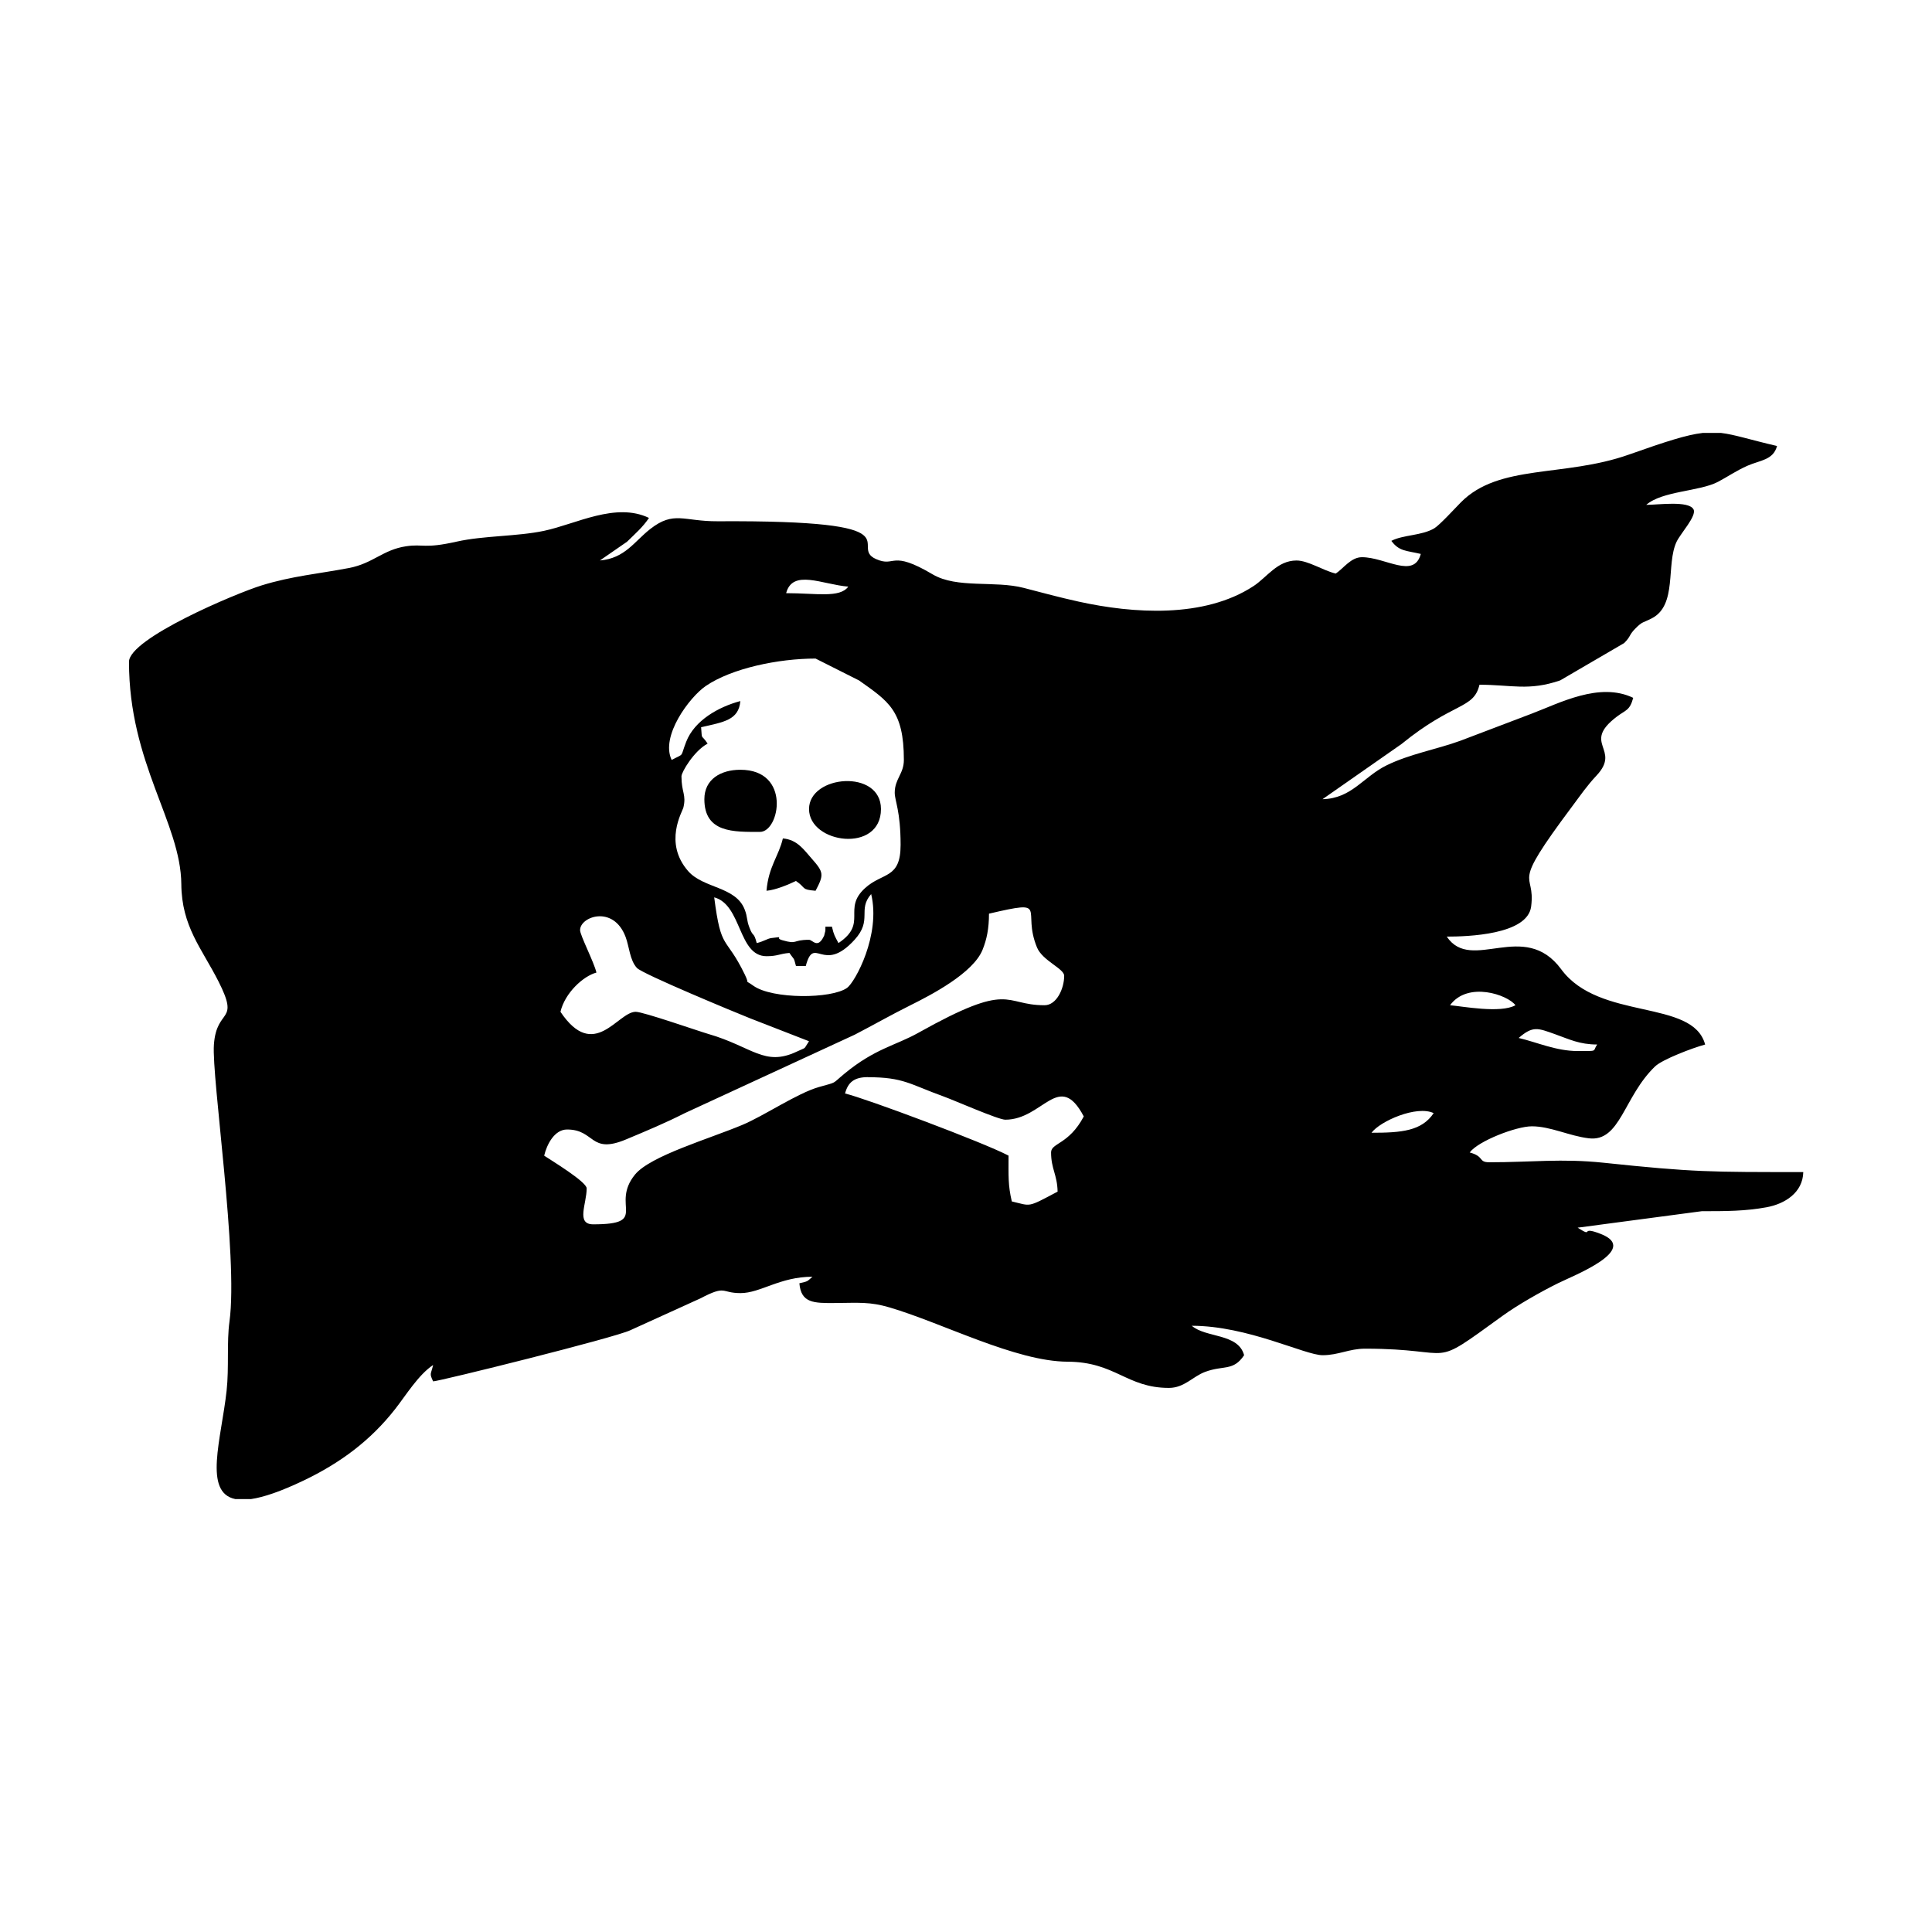 <svg width="1500" height="1500" viewBox="0 0 1500 1500" xmlns="http://www.w3.org/2000/svg">
  <!-- Original SVG transformed and centered -->
  <svg x="100.0" y="336.128" width="1300" height="827.744" viewBox="0 0 456.24 290.5">
       <defs>     <style>       .cls-1 {         fill-rule: evenodd;         stroke-width: 0px;       }     </style>   </defs>   <path class="cls-1" d="M179.11,43.66c1.77-6.64,9.84-2.37,16.93-1.78-2.31,3.16-8.69,1.78-16.93,1.78M147.92,89.11c-3.13-6.51,4.91-17.15,9.27-20.14,7.07-4.84,19.79-7.49,29.94-7.49l11.86,5.97c7.94,5.66,12.2,8.12,12.2,21.66,0,3.78-2.47,5.11-2.49,8.89-.01,2.25,1.6,4.95,1.6,14.27s-4.88,7.4-9.66,11.73c-6.34,5.75.87,9.55-7.27,15-.97-1.84-1.24-2.11-1.78-4.46h-1.78c-.02.87.07,1.01-.16,1.69-.06.16-.1.56-.18.74-1.74,3.8-3.13,1.14-4.12,1.14-4.69,0-2.97,1.35-7.28.11-2.33-.67,1.09-1.11-3.02-.58-1.02.13-2.1.93-3.95,1.36-.88-3.31-.89-1.32-2-4.24-.85-2.25-.44-2.75-1.3-4.94-2.46-6.28-11.23-5.67-15.4-10.44-6.75-7.75-1.55-16.18-1.28-17.33.83-3.54-.53-4.05-.53-8.49,0-1.15,3.45-6.96,7.13-8.91-1.91-2.85-1.46-.62-1.78-4.46,6.11-1.42,10.26-1.9,10.69-7.13-5.9,1.58-12.47,5.23-14.75,11.09-1.73,4.44-.32,3.02-3.96,4.95ZM159.51,126.54c7.59,2.03,6.47,16.04,14.26,16.04,3.07,0,3.45-.66,6.24-.89,1.42,2.12,1.08.93,1.78,3.56h2.67c2.31-8.64,4.59,2.45,13.32-7.17,4.94-5.44.71-8.08,4.5-12.43,2.67,11.14-4.39,23.97-6.54,25.54-4.21,3.06-20.4,3.13-25.56-.56-2.78-1.99-.77.15-2.32-3.03-5.31-10.95-6.43-6.11-8.35-21.06ZM122.97,135.45c0-3.68,9.08-6.9,12.39,1.86,1.02,2.68,1.13,6.36,3.1,8.48,1.55,1.66,27.01,12.2,30.84,13.72l16.04,6.24c-1.64,2.45-.45,1.47-3.38,2.85-8.77,4.12-12.09-1.37-24.04-4.83-2.85-.83-17.74-6.04-19.8-6.04-4.93,0-11.33,13.68-20.5,0,1.2-5.13,6.2-9.73,9.8-10.69-.67-2.88-4.46-10.16-4.46-11.58ZM249.51,155.94c-11.41,0-8.82-6.8-34.37,7.51-6.23,3.49-11.8,4.27-20.09,11.1-3.67,3.02-1.82,2.2-7.01,3.68-5.96,1.71-14.88,7.81-20.87,10.32-9.05,3.8-25.07,8.43-29.24,13.53-6.84,8.39,4.1,13.56-11.39,13.56-4.75,0-1.78-5.58-1.78-9.8,0-1.79-9.74-7.68-11.58-8.91.69-2.96,2.76-7.13,6.24-7.13,7.67,0,6.17,6.84,16.05,2.71,5.56-2.32,10.85-4.54,16.03-7.17l46.33-21.39c5.2-2.7,9.99-5.44,15.16-8.01,5.67-2.82,17.07-8.74,19.64-15.11,1.15-2.86,1.75-5.77,1.75-9.84,16.83-3.92,8.79-1.24,13.08,9.2,1.5,3.64,7.41,5.75,7.41,7.73,0,3.46-2.05,8.02-5.35,8.02ZM377.83,155.94c-4.05,2.28-14.55.27-17.82,0,4.85-6.62,15.74-2.84,17.82,0ZM400.1,166.64c-1.35,1.94.49,1.78-5.35,1.78s-11.08-2.41-16.04-3.56c3.89-3.38,5.23-2.69,9.91-1.03,3.83,1.36,6.64,2.81,11.47,2.81ZM201.39,175.55c9.72,0,11.44,1.94,20.6,5.24,2.87,1.03,14.92,6.34,16.83,6.34,10.31,0,14.66-13.61,21.39-.89-4.06,7.68-8.91,7.19-8.91,9.8,0,4.51,1.68,6.04,1.78,10.69-8.44,4.47-7.1,3.92-12.48,2.67-1.05-4.51-.89-6.89-.89-12.48-6.77-3.58-39.07-15.65-44.55-16.93.8-3.02,2.45-4.46,6.24-4.46ZM338.62,190.69c2.3-3.15,12.31-7.56,16.93-5.35-3.26,4.87-8.76,5.35-16.93,5.35ZM428.75,0h5.11c3.75.45,7.76,1.82,15.25,3.56-1.03,3.86-4.62,3.87-8.01,5.36-3.06,1.34-5.46,3.03-8.07,4.4-5.04,2.65-15.17,2.46-19.56,6.28,3.21,0,11.62-1.22,12.89,1.24.91,1.77-3.54,6.53-4.62,8.81-2.94,6.21.27,17.26-6.76,20.87-2.47,1.27-2.52.81-4.41,2.71-1.92,1.94-1.18,2.08-3.1,4.02l-17.45,10.18c-8.59,2.94-13.26,1.18-21.99,1.18-1.57,6.74-7.05,4.59-21.26,16.17l-21.51,15.02c7.99-.18,11.12-6.13,17.49-9.24,6.35-3.1,13.56-4.32,20.06-6.68l19.37-7.36c7.67-2.9,18.55-8.75,27.74-4.34-.95,3.55-2.04,3.26-4.59,5.22-9.56,7.34,1.43,8.68-5.41,15.96-2.63,2.8-4.35,5.35-6.69,8.48-17.34,23.18-9.82,16.99-11.12,27.2-.98,7.71-17.37,8.2-22.99,8.2,6.72,10.04,21.07-4.84,31.19,8.91,10.39,14.12,35.86,7.98,39.21,20.5-3.4.91-11.66,4.05-13.64,5.96-8.6,8.26-9.43,20.62-18.05,19.59-5.36-.64-10.44-3.27-15.53-3.27-4.28,0-14.66,4.03-16.93,7.13,4.09,1.09,2.25,2.67,5.35,2.67,11.52,0,19.68-1.07,31.06.12,24.77,2.61,29.08,2.55,54.48,2.55-.13,5.65-5.06,8.68-10.01,9.59-5.78,1.06-10.98,1.07-17.64,1.07l-33.83,4.49c4.68,2.97.24-.67,6.31,1.71,10.86,4.26-7.45,11.34-11.66,13.43-4.78,2.37-11.01,5.91-15.15,8.91-20.61,14.93-11.58,8.92-37.42,8.92-4.33,0-7.26,1.78-11.58,1.78-4.81,0-20.38-8.02-35.64-8.02,3.85,3.35,12.65,2,14.26,8.02-2.96,4.42-5.53,2.66-10.61,4.54-3.39,1.25-5.67,4.37-9.88,4.37-11.54,0-14.59-7.09-27.61-7.14-14.15-.06-33.97-10.5-48.49-14.78-5.39-1.59-8.36-1.26-14.83-1.21-5.84.05-9.31.04-9.76-5.38,2.46-.57,2.01-.43,3.56-1.78-8.88,0-14.15,4.46-19.6,4.46s-3.74-2.32-11,1.47l-18.99,8.63c-4.17,2.04-52.06,13.92-53.77,13.95-1.06-2.3-.63-1.74,0-4.46-4.01,2.68-7.35,8.17-10.31,11.96-6.75,8.64-15.03,14.77-25.02,19.54-6.16,2.94-10.8,4.52-14.26,5.03h-4.32c-8.77-1.8-3.8-16.36-2.36-29.54.69-6.29,0-13.2.78-18.83,2.43-17.76-4.9-66.5-4.24-75.47.75-10.26,7.15-5.57,1.22-17.26-4.57-9-10.01-14.94-10.1-26.44-.13-16.7-14.26-32.9-14.26-60.59,0-6.36,29.08-18.65,36.19-20.84,8.23-2.54,15.52-3.15,23.78-4.73,6.54-1.25,9.2-4.96,15.49-5.91,4.85-.73,4.83.75,13.86-1.28,7.3-1.64,16.44-1.38,23.8-2.94,8.73-1.85,19.5-7.87,28.57-3.51-1.68,2.5-3.7,4.25-5.99,6.49l-7.38,5.1c6.81-.57,9.34-5.15,13.71-8.57,6.47-5.05,9.06-2.06,18.36-2.11,56.15-.32,35.18,6.75,43.16,10.3,5.35,2.38,3.85-2.69,15.44,4.17,6.64,3.92,16.91,1.63,24.83,3.69,5.32,1.38,9.58,2.55,14.98,3.74,14.78,3.25,34.11,4.6,47.6-4.23,3.66-2.39,6.49-6.98,11.73-6.98,3.17,0,7.33,2.78,10.69,3.56,2.13-1.43,4.14-4.46,7.13-4.46,6.43,0,14.19,6.02,16.04-.89-3.97-.93-5.9-.68-8.02-3.56,3.18-1.68,8.3-1.39,11.71-3.43,1.43-.86,5.67-5.47,7.21-7.04,10.39-10.58,28.12-6.79,45.78-13.03,10.29-3.64,15.8-5.4,20.08-5.9Z"/>   <path class="cls-1" d="M156.83,99.8c0,9.22,8.02,8.91,15.15,8.91,5.39,0,8.54-16.93-5.35-16.93-5.33,0-9.8,2.59-9.8,8.02"/>   <path class="cls-1" d="M185.35,102.48c0,9.45,19.6,12.15,19.6,0,0-10.99-19.6-9.29-19.6,0"/>   <path class="cls-1" d="M173.76,124.75c2.52-.21,6.09-1.74,8.02-2.67,2.92,1.95,1.24,2.33,5.35,2.67,2.32-4.39,2.24-5.04-1.04-8.75-2.14-2.41-3.93-5.18-7.87-5.51-1.13,4.85-3.9,7.63-4.46,14.26"/> 
  </svg>
</svg>